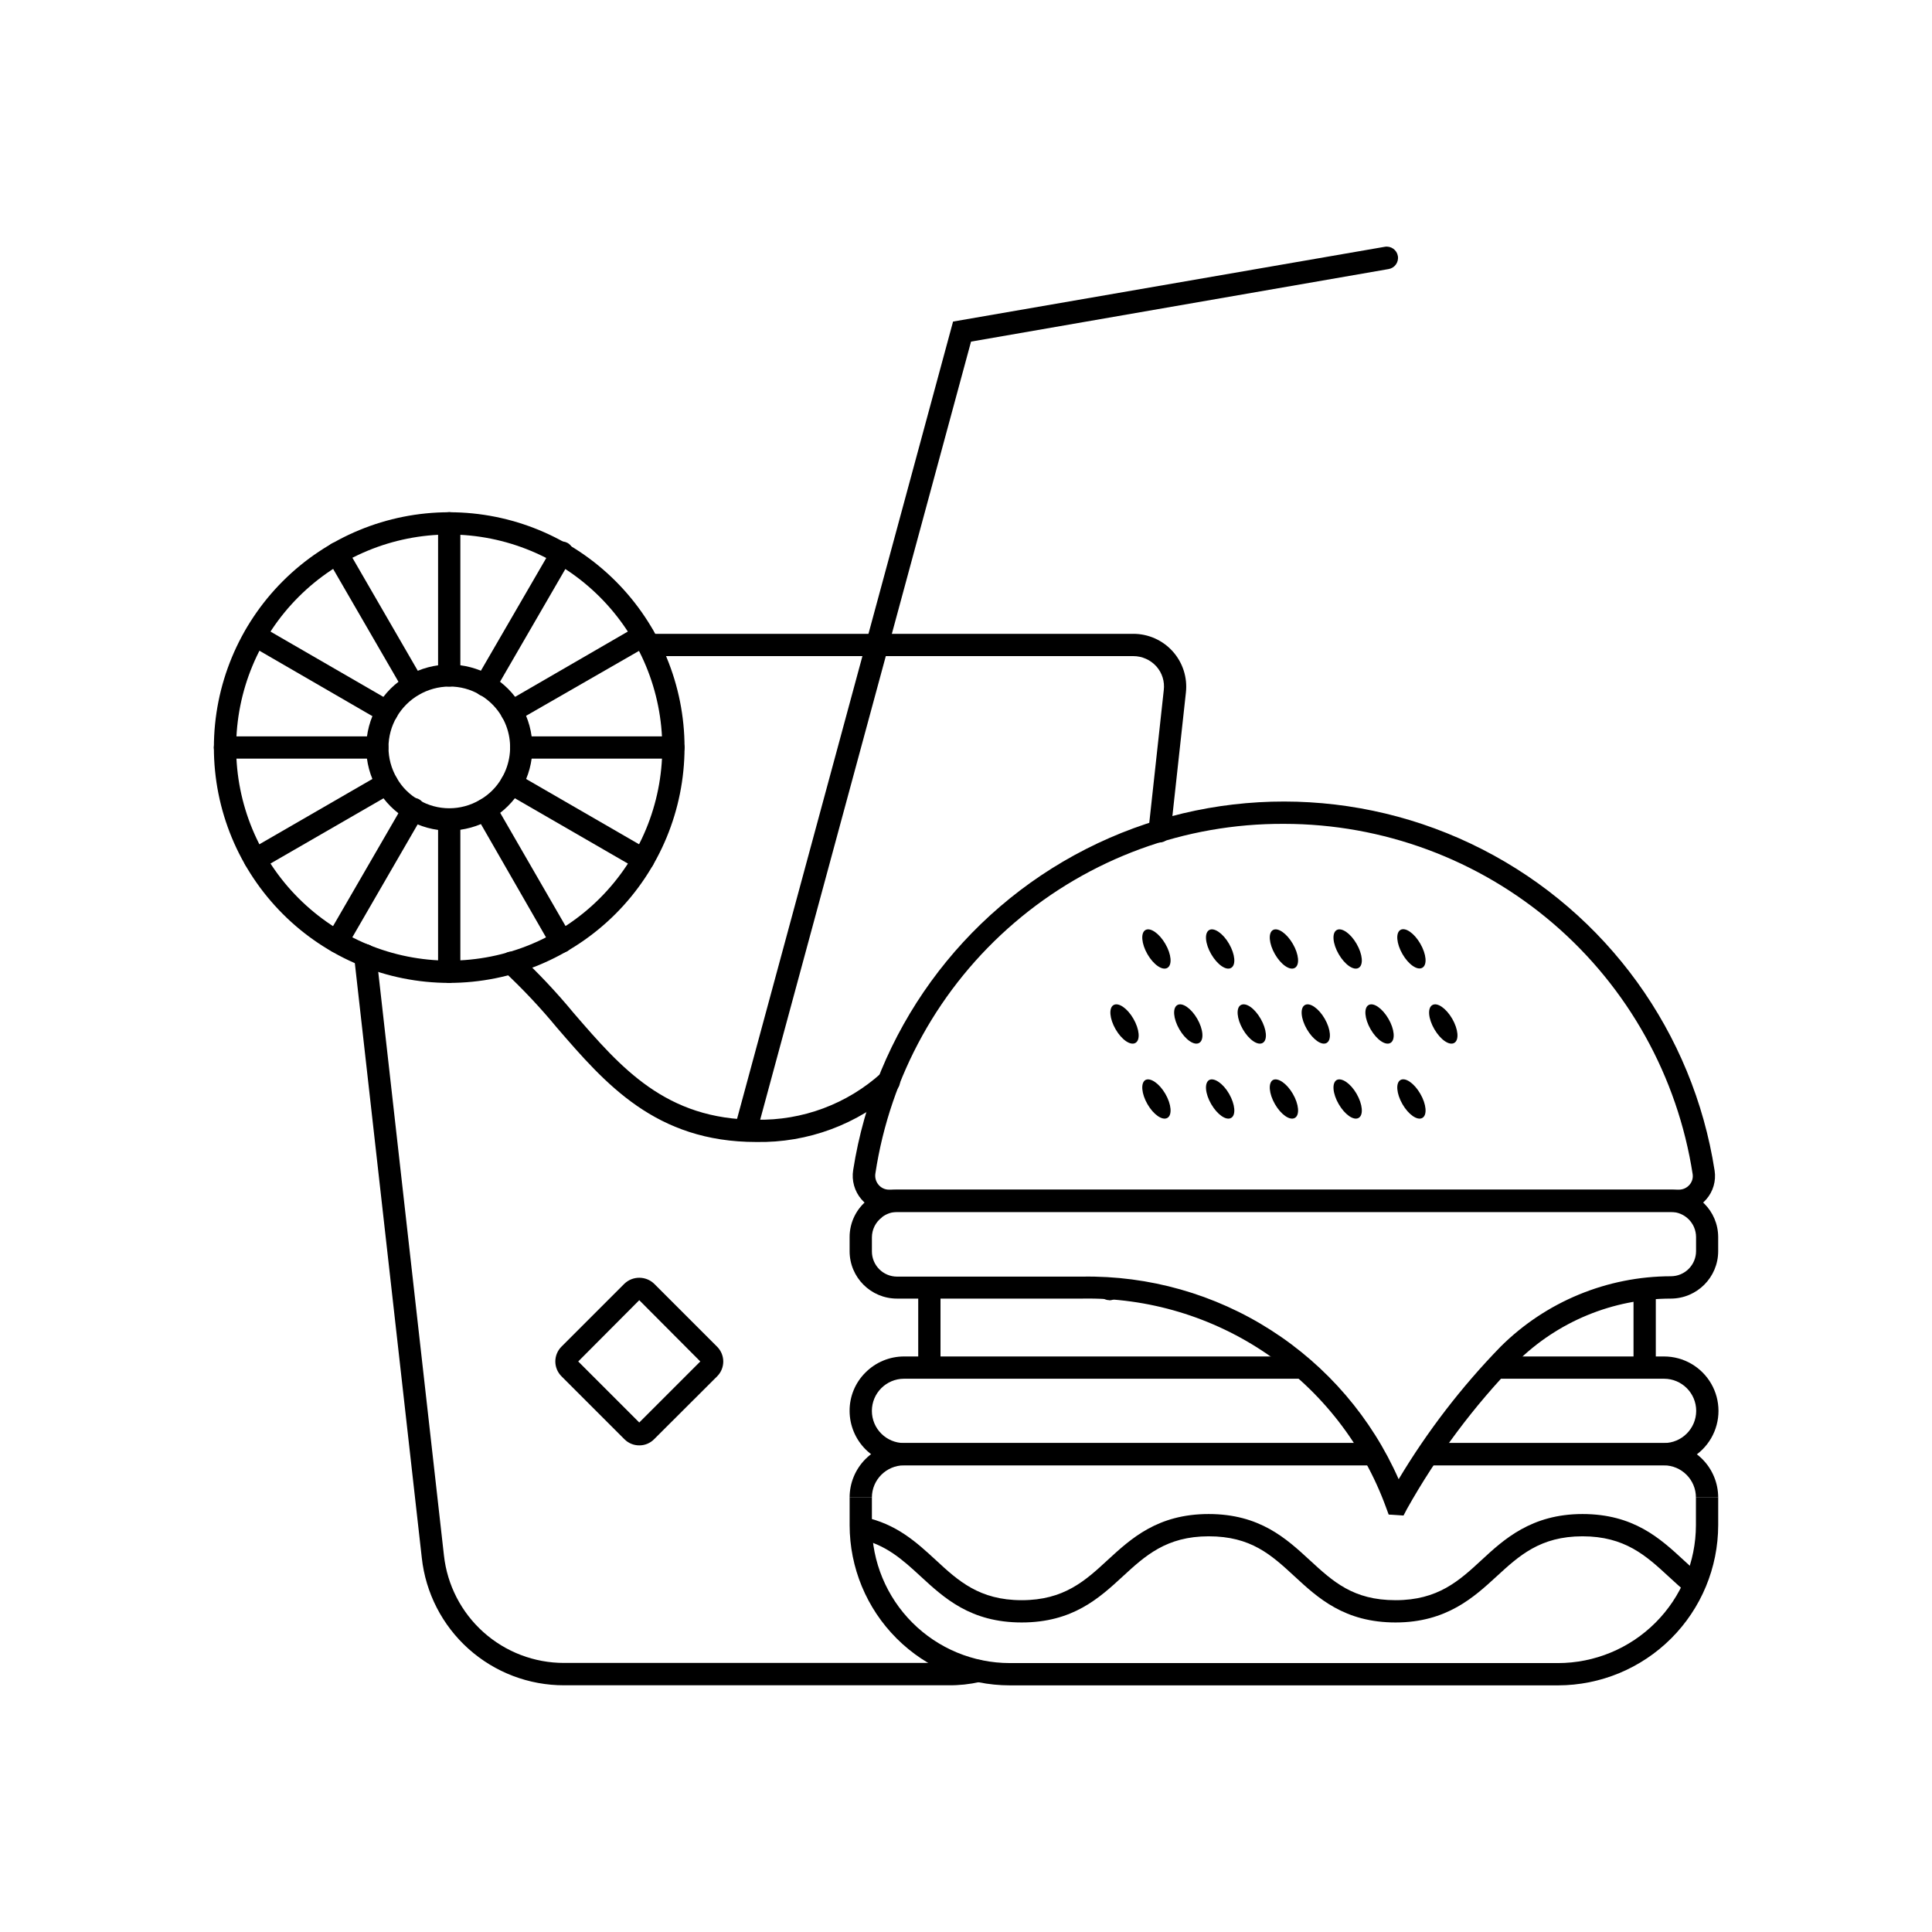 <?xml version="1.0" encoding="UTF-8"?>
<!-- Uploaded to: ICON Repo, www.svgrepo.com, Generator: ICON Repo Mixer Tools -->
<svg fill="#000000" width="800px" height="800px" version="1.1" viewBox="144 144 512 512" xmlns="http://www.w3.org/2000/svg">
 <g>
  <path d="m588.93 465.18h-209.36c-2.812 0-5.481-1.23-7.305-3.371-1.82-2.141-2.613-4.973-2.16-7.75 5.731-36.598 28.672-68.23 61.68-85.051 33.008-16.82 72.078-16.789 105.06 0.082 32.98 16.871 55.871 48.539 61.547 85.148 0.414 2.723-0.383 5.492-2.188 7.574-1.816 2.137-4.477 3.367-7.281 3.367zm-104.7-102.85c-26.16-0.125-51.488 9.164-71.359 26.172-19.875 17.008-32.965 40.598-36.883 66.461-0.176 1.086 0.133 2.195 0.848 3.031 0.688 0.816 1.703 1.285 2.773 1.277h209.32c1.086 0 2.113-0.473 2.816-1.297 0.68-0.777 0.984-1.812 0.824-2.836-4.008-25.836-17.117-49.387-36.969-66.406-19.848-17.02-45.125-26.383-71.27-26.402z"/>
  <path d="m515.95 545.63-3.938-0.254-0.727-1.969v-0.004c-6.004-16.445-16.988-30.609-31.422-40.516-14.438-9.906-31.605-15.062-49.109-14.746h-49.043c-6.934 0-12.555-5.621-12.555-12.555v-3.738c-0.008-3.926 1.828-7.629 4.961-10 2.18-1.664 4.852-2.562 7.594-2.559h205.07c6.93 0.012 12.547 5.629 12.555 12.559v3.738c-0.008 6.93-5.625 12.543-12.555 12.555-15.34 0.012-30.055 6.09-40.934 16.906-11.297 11.629-21.035 24.672-28.969 38.809zm-138.25-78.996c-1.66 1.25-2.637 3.211-2.637 5.293v3.738c0.012 3.668 2.984 6.641 6.652 6.652h49.062c17.715-0.297 35.121 4.637 50.039 14.188 14.922 9.551 26.691 23.289 33.84 39.5 7.621-12.723 16.695-24.52 27.039-35.148 11.996-11.918 28.215-18.617 45.125-18.637 3.672-0.012 6.641-2.984 6.652-6.652v-3.738c-0.012-3.672-2.981-6.641-6.652-6.652h-205.11c-1.422 0.016-2.805 0.492-3.934 1.355z"/>
  <path d="m508.06 532.33h-124.48c-3.824-0.008-7.492-1.527-10.195-4.231-2.703-2.707-4.227-6.371-4.231-10.195-0.023-3.832 1.504-7.508 4.231-10.195 2.703-2.707 6.371-4.231 10.195-4.231h106.11v5.902h-106.11c-4.707 0-8.523 3.816-8.523 8.523 0 4.707 3.816 8.52 8.523 8.52h124.48z"/>
  <path d="m584.99 532.33h-62.582v-5.902l62.582-0.004c4.695-0.02 8.5-3.824 8.52-8.52 0-4.707-3.812-8.523-8.52-8.523h-44.598v-5.902h44.598c5.152 0 9.914 2.75 12.492 7.211 2.578 4.465 2.578 9.965 0 14.426-2.578 4.465-7.34 7.215-12.492 7.215z"/>
  <path d="m599.34 540.85h-5.902c0-4.707-3.816-8.52-8.52-8.52h-62.566v-5.902l62.645-0.004c3.809 0.027 7.457 1.559 10.145 4.262 2.684 2.699 4.195 6.356 4.199 10.164z"/>
  <path d="m375.06 540.85h-5.902c-0.004-3.828 1.516-7.504 4.227-10.211 2.711-2.707 6.387-4.223 10.219-4.215h124.48v5.902l-124.48 0.004c-4.711 0-8.531 3.812-8.543 8.52z"/>
  <path d="m556.89 590.64h-145.28c-11.254-0.012-22.047-4.488-30.004-12.445-7.961-7.961-12.434-18.75-12.445-30.008v-7.34h5.902v7.34c0.012 9.691 3.867 18.98 10.719 25.832 6.848 6.852 16.141 10.707 25.828 10.715h145.28c9.691-0.008 18.98-3.863 25.832-10.715 6.852-6.852 10.703-16.141 10.715-25.832v-7.34h5.902v7.34c-0.016 11.254-4.492 22.043-12.449 30s-18.746 12.438-30 12.453z"/>
  <path d="m387.34 485.17h5.902v21.254h-5.902z"/>
  <path d="m576.9 485.17h5.902v21.254h-5.902z"/>
  <path d="m513.85 573.97c-13.539 0-20.566-6.477-26.766-12.203s-11.551-10.629-22.77-10.629-16.848 5.176-22.77 10.629c-6.219 5.727-13.246 12.203-26.785 12.203-13.539 0-20.547-6.477-26.746-12.184-4.762-4.387-9.25-8.52-16.473-10.016l1.199-5.785c8.836 1.832 14.129 6.731 19.266 11.453 5.902 5.473 11.531 10.629 22.75 10.629s16.848-5.156 22.77-10.629c6.219-5.707 13.246-12.203 26.785-12.203 13.539 0 20.566 6.496 26.766 12.203s11.531 10.629 22.77 10.629 16.848-5.156 22.77-10.629 13.227-12.203 26.766-12.203c13.539 0 20.586 6.477 26.785 12.203 1.555 1.438 3.109 2.875 4.781 4.211l-3.699 4.586c-1.77-1.418-3.426-2.934-5.078-4.469-5.902-5.453-11.551-10.629-22.789-10.629-11.238 0-16.828 5.176-22.77 10.629s-13.223 12.203-26.762 12.203z"/>
  <path d="m439.1 410.35c-1.301 0.746-1.062 3.621 0.531 6.394 1.594 2.773 3.938 4.41 5.273 3.641 1.34-0.766 1.062-3.621-0.531-6.394-1.594-2.777-3.953-4.41-5.273-3.641z"/>
  <path d="m456.01 410.35c-1.32 0.746-1.082 3.621 0.512 6.394 1.594 2.773 3.938 4.41 5.273 3.641 1.34-0.766 1.082-3.621-0.512-6.394-1.594-2.777-3.973-4.41-5.273-3.641z"/>
  <path d="m472.82 410.35c-1.301 0.746-1.062 3.621 0.531 6.394 1.594 2.773 3.938 4.41 5.273 3.641 1.34-0.766 1.062-3.621-0.531-6.394-1.594-2.777-3.879-4.41-5.273-3.641z"/>
  <path d="m489.8 410.35c-1.32 0.746-1.082 3.621 0.531 6.394 1.613 2.773 3.938 4.41 5.254 3.641 1.32-0.766 1.082-3.621-0.512-6.394-1.59-2.777-3.973-4.41-5.273-3.641z"/>
  <path d="m506.68 410.35c-1.301 0.746-1.062 3.621 0.531 6.394 1.594 2.773 3.938 4.41 5.273 3.641 1.34-0.766 1.082-3.621-0.531-6.394-1.613-2.777-3.953-4.41-5.273-3.641z"/>
  <path d="m528.86 413.99c-1.613-2.773-3.938-4.41-5.273-3.641-1.34 0.766-1.082 3.621 0.531 6.394 1.613 2.773 3.938 4.41 5.273 3.641 1.34-0.766 1.062-3.621-0.531-6.394z"/>
  <path d="m447.55 430.21c-1.301 0.766-1.062 3.621 0.531 6.394 1.594 2.773 3.938 4.41 5.273 3.66 1.34-0.746 1.082-3.621-0.531-6.394-1.613-2.773-3.957-4.348-5.273-3.66z"/>
  <path d="m464.45 430.21c-1.32 0.766-1.082 3.621 0.531 6.394 1.613 2.773 3.938 4.41 5.273 3.66 1.34-0.746 1.062-3.621-0.531-6.394-1.59-2.773-3.973-4.348-5.273-3.66z"/>
  <path d="m481.34 430.21c-1.301 0.766-1.062 3.621 0.531 6.394 1.594 2.773 3.938 4.41 5.273 3.66 1.34-0.746 1.082-3.621-0.531-6.394-1.613-2.773-3.953-4.348-5.273-3.66z"/>
  <path d="m498.24 430.21c-1.32 0.766-1.082 3.621 0.531 6.394 1.613 2.773 3.938 4.41 5.273 3.66 1.34-0.746 1.062-3.621-0.531-6.394-1.594-2.773-3.957-4.348-5.273-3.66z"/>
  <path d="m520.4 433.87c-1.594-2.773-3.938-4.41-5.254-3.66-1.32 0.746-1.082 3.621 0.512 6.394 1.594 2.773 3.938 4.41 5.273 3.66 1.336-0.746 1.082-3.617-0.531-6.394z"/>
  <path d="m447.55 390.47c-1.301 0.746-1.062 3.621 0.531 6.394 1.594 2.773 3.938 4.41 5.273 3.641 1.34-0.766 1.082-3.602-0.531-6.375-1.613-2.773-3.957-4.406-5.273-3.66z"/>
  <path d="m464.45 390.47c-1.32 0.746-1.082 3.621 0.531 6.394 1.613 2.773 3.938 4.41 5.273 3.641 1.34-0.766 1.062-3.602-0.531-6.375-1.59-2.773-3.973-4.406-5.273-3.66z"/>
  <path d="m481.34 390.47c-1.301 0.746-1.062 3.621 0.531 6.394 1.594 2.773 3.938 4.41 5.273 3.641 1.34-0.766 1.082-3.602-0.531-6.375-1.613-2.773-3.953-4.406-5.273-3.66z"/>
  <path d="m498.24 390.47c-1.32 0.746-1.082 3.621 0.531 6.394 1.613 2.773 3.938 4.41 5.273 3.641 1.34-0.766 1.062-3.602-0.531-6.375-1.594-2.773-3.957-4.406-5.273-3.66z"/>
  <path d="m520.4 394.09c-1.594-2.773-3.938-4.41-5.254-3.66-1.32 0.746-1.082 3.621 0.512 6.394s3.938 4.41 5.273 3.641c1.336-0.766 1.082-3.559-0.531-6.375z"/>
  <path d="m395.36 590.62h-101.85c-9.344 0.02-18.367-3.414-25.332-9.645-6.965-6.231-11.379-14.82-12.395-24.109l-17.949-159.41 0.004 0.004c-0.102-0.781 0.117-1.566 0.609-2.184 0.488-0.613 1.207-1.004 1.988-1.086 1.613-0.16 3.062 0.992 3.266 2.598l17.949 159.41c0.863 7.844 4.594 15.09 10.473 20.348 5.883 5.262 13.5 8.164 21.387 8.148h101.85c2.418 0.008 4.828-0.27 7.184-0.824h0.688c1.633 0 2.961 1.316 2.973 2.949-0.004 1.453-1.062 2.691-2.5 2.914-2.738 0.617-5.539 0.914-8.344 0.887z"/>
  <path d="m437.96 488.56c-1.621 0-2.941-1.309-2.953-2.934 0.008-1.191 0.734-2.262 1.836-2.711 1.105-0.453 2.371-0.195 3.211 0.652 0.84 0.844 1.09 2.113 0.633 3.215s-1.535 1.816-2.727 1.816z"/>
  <path d="m451.29 367.27h-0.316c-0.781-0.082-1.496-0.477-1.988-1.09-0.488-0.613-0.715-1.395-0.629-2.176l4.055-37.117c0.281-2.285-0.434-4.578-1.969-6.297-1.559-1.727-3.773-2.711-6.102-2.715h-129.45l-1.398-5.902h130.83v-0.004c3.992-0.008 7.801 1.688 10.465 4.66s3.934 6.941 3.488 10.906l-4.051 37.039c-0.133 1.523-1.406 2.691-2.934 2.695z"/>
  <path d="m344.42 446.64c-26.688 0-40.008-15.43-52.879-30.348-4.356-5.277-9.051-10.266-14.055-14.938-0.582-0.52-0.938-1.254-0.98-2.035-0.043-0.785 0.223-1.551 0.746-2.137 1.086-1.215 2.953-1.324 4.172-0.234 5.191 4.84 10.062 10.016 14.582 15.488 12.555 14.543 24.422 28.301 48.414 28.301v-0.004c12.219 0.262 24.078-4.16 33.141-12.355 1.238-1.09 3.125-0.965 4.211 0.273 1.09 1.238 0.965 3.125-0.273 4.211-10.18 9.109-23.422 14.031-37.078 13.777z"/>
  <path d="m341.9 445.5c-0.258 0-0.52-0.043-0.766-0.121-0.77-0.188-1.43-0.68-1.832-1.359-0.402-0.68-0.516-1.496-0.312-2.262l57.582-212.54 114.42-19.816c1.633-0.277 3.18 0.82 3.457 2.449 0.277 1.629-0.82 3.176-2.453 3.453l-110.66 19.227-56.578 208.77c-0.34 1.301-1.512 2.203-2.856 2.207z"/>
  <path d="m263.05 325.94c-1.633 0-2.953-1.32-2.953-2.949v-40.328c0-1.629 1.32-2.949 2.953-2.949 1.629 0 2.949 1.32 2.949 2.949v40.328c0 1.629-1.32 2.949-2.949 2.949z"/>
  <path d="m253.54 328.54c-1.055 0.008-2.035-0.559-2.559-1.477l-20.625-35.621v-0.789 0.004c0-1.633 1.32-2.961 2.953-2.973 1.164-0.012 2.223 0.668 2.695 1.734l20.074 34.695c0.754 1.383 0.285 3.117-1.062 3.934-0.441 0.285-0.949 0.457-1.477 0.492z"/>
  <path d="m246.49 335.53c-0.516 0.004-1.027-0.133-1.473-0.395l-34.797-20.152c-1.141-0.652-1.711-1.98-1.398-3.258 0.309-1.277 1.426-2.195 2.738-2.254h0.828l35.621 20.605h-0.004c1.16 0.668 1.727 2.031 1.379 3.324-0.344 1.289-1.516 2.188-2.852 2.188z"/>
  <path d="m243.98 345.05h-40.367c-1.629 0-2.949-1.32-2.949-2.949 0-1.633 1.32-2.953 2.949-2.953h40.367c1.629 0 2.949 1.32 2.949 2.953 0 1.629-1.32 2.949-2.949 2.949z"/>
  <path d="m212.39 374.75h-0.789 0.004c-1.633 0-2.961-1.32-2.973-2.953-0.004-1.168 0.684-2.227 1.754-2.695l34.676-20.035c1.41-0.816 3.219-0.332 4.035 1.082 0.812 1.414 0.328 3.219-1.086 4.035z"/>
  <path d="m233.31 396.48c-1.621 0-2.941-1.309-2.953-2.934v-0.828l20.625-35.621v0.004c0.359-0.734 1.012-1.289 1.793-1.523 0.781-0.238 1.629-0.141 2.336 0.27s1.215 1.094 1.398 1.891c0.184 0.797 0.027 1.637-0.43 2.312l-20.152 34.836c-0.508 0.977-1.516 1.59-2.617 1.594z"/>
  <path d="m263.05 404.46c-0.781 0.008-1.535-0.301-2.09-0.852-0.551-0.551-0.863-1.297-0.863-2.078v-40.348c0-1.629 1.32-2.949 2.953-2.949 1.629 0 2.949 1.32 2.949 2.949v40.309c0 1.633-1.316 2.957-2.949 2.969z"/>
  <path d="m292.76 396.5c-0.801 0-1.57-0.324-2.125-0.906l-0.453-0.609-20.074-34.934c-0.812-1.41-0.328-3.219 1.082-4.035 1.414-0.812 3.219-0.328 4.035 1.086l20.133 34.875v-0.004c0.559 0.914 0.586 2.055 0.07 2.992-0.52 0.938-1.5 1.523-2.57 1.535z"/>
  <path d="m314.51 374.75h-0.809l-0.707-0.395-34.91-20.172c-0.68-0.395-1.176-1.043-1.375-1.801-0.203-0.758-0.094-1.566 0.301-2.242 0.82-1.414 2.633-1.895 4.043-1.074l34.793 20.113h0.004c1.199 0.625 1.82 1.988 1.504 3.309-0.316 1.316-1.488 2.25-2.844 2.262z"/>
  <path d="m322.48 345.05h-40.348c-1.629 0-2.949-1.32-2.949-2.949 0-1.633 1.32-2.953 2.949-2.953h40.305c1.637 0 2.961 1.316 2.973 2.953 0.008 0.781-0.301 1.531-0.852 2.086-0.551 0.551-1.297 0.863-2.078 0.863z"/>
  <path d="m279.58 335.49c-1.059 0.012-2.043-0.555-2.559-1.477-0.766-1.383-0.297-3.125 1.062-3.938l35.578-20.605h0.809c1.391 0.016 2.582 0.988 2.875 2.348s-0.395 2.738-1.656 3.32l-34.637 19.918c-0.441 0.273-0.953 0.422-1.473 0.434z"/>
  <path d="m272.57 328.54c-0.516-0.004-1.023-0.141-1.477-0.391-1.355-0.812-1.832-2.547-1.082-3.938l20.703-35.699c1.086-1.234 2.969-1.352 4.203-0.266 1.234 1.086 1.352 2.969 0.266 4.199l-20.055 34.617c-0.527 0.914-1.504 1.477-2.559 1.477z"/>
  <path d="m263.05 364.14c-7.863-0.008-15.121-4.207-19.051-11.016-3.926-6.809-3.93-15.195 0-22.008 1.906-3.375 4.703-6.168 8.086-8.066 6.82-3.918 15.207-3.918 22.023 0 6.785 3.938 10.969 11.184 10.98 19.031 0.008 3.871-1.02 7.676-2.973 11.02-3.984 6.762-11.219 10.941-19.066 11.02zm0-38.199c-5.75 0.039-11.051 3.117-13.934 8.09-1.418 2.441-2.164 5.215-2.164 8.039 0 2.824 0.746 5.598 2.164 8.039 1.379 2.477 3.426 4.523 5.902 5.902 2.441 1.434 5.219 2.188 8.051 2.188 2.828 0 5.606-0.754 8.047-2.188 2.469-1.391 4.512-3.434 5.906-5.902 2.141-3.703 2.723-8.105 1.617-12.234-1.109-4.133-3.816-7.656-7.523-9.789-2.445-1.434-5.234-2.176-8.066-2.144z"/>
  <path d="m313.41 527.04c-1.477 0.004-2.898-0.582-3.938-1.637l-16.668-16.668c-1.047-1.043-1.637-2.457-1.637-3.938 0-1.477 0.59-2.891 1.637-3.934l16.668-16.668c2.207-2.102 5.668-2.102 7.875 0l16.688 16.688c1.047 1.043 1.637 2.457 1.637 3.938 0 1.477-0.59 2.891-1.637 3.934l-16.688 16.648c-1.039 1.059-2.457 1.648-3.938 1.637zm-16.176-22.238 16.176 16.176 16.176-16.176-16.176-16.238z"/>
  <path d="m263.05 404.48c-16.543 0-32.406-6.57-44.102-18.266-11.695-11.695-18.266-27.559-18.266-44.098 0-16.543 6.57-32.406 18.266-44.102 11.695-11.695 27.559-18.266 44.102-18.266 16.539 0 32.402 6.57 44.098 18.266 11.695 11.695 18.266 27.559 18.266 44.102-0.02 16.531-6.598 32.383-18.289 44.074-11.691 11.691-27.543 18.27-44.074 18.289zm0-118.83c-14.977 0-29.34 5.949-39.926 16.539-10.59 10.59-16.539 24.949-16.539 39.926 0 14.973 5.949 29.336 16.539 39.922 10.586 10.59 24.949 16.539 39.926 16.539 14.973 0 29.336-5.949 39.922-16.539 10.59-10.586 16.539-24.949 16.539-39.922-0.016-14.973-5.969-29.324-16.555-39.91-10.586-10.586-24.938-16.539-39.906-16.555z"/>
 </g>
</svg>